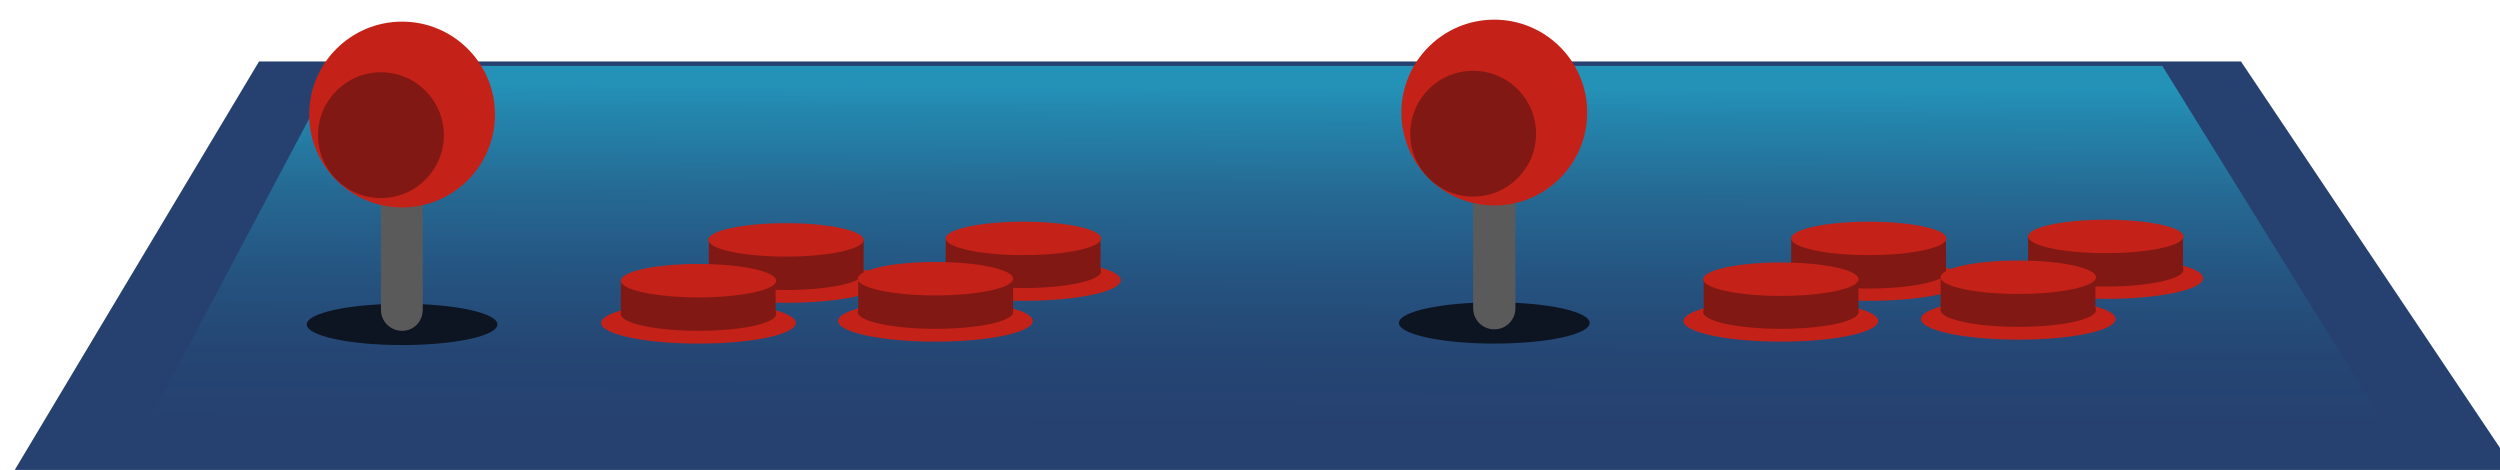 <?xml version="1.0" encoding="utf-8"?>
<!-- Generator: Adobe Illustrator 27.6.1, SVG Export Plug-In . SVG Version: 6.00 Build 0)  -->
<svg version="1.1" id="Capa_2_00000080206334830562061740000011925297832925193385_"
	 xmlns="http://www.w3.org/2000/svg" xmlns:xlink="http://www.w3.org/1999/xlink" x="0px" y="0px" viewBox="0 0 508.6 95.6"
	 style="enable-background:new 0 0 508.6 95.6;" xml:space="preserve">
<style type="text/css">
	.st0{fill:#264170;}
	.st1{fill:url(#SVGID_1_);}
	.st2{fill:#C42218;}
	.st3{fill:#821813;}
	.st4{fill:#0D1422;}
	.st5{fill:#5A5A5A;}
</style>
<g id="Diseño">
	<polygon class="st0" points="3,95.6 52.7,12.5 455.9,12.5 511.6,95.6 	"/>
	
		<linearGradient id="SVGID_1_" gradientUnits="userSpaceOnUse" x1="257.139" y1="-61.254" x2="257.769" y2="111.176" gradientTransform="matrix(1 0 0 -1 0 98)">
		<stop  offset="0.42" style="stop-color:#264170"/>
		<stop  offset="0.5" style="stop-color:#254573"/>
		<stop  offset="0.59" style="stop-color:#25527F"/>
		<stop  offset="0.69" style="stop-color:#256892"/>
		<stop  offset="0.79" style="stop-color:#2486AD"/>
		<stop  offset="0.82" style="stop-color:#2491B7"/>
	</linearGradient>
	<polygon class="st1" points="30.5,85.2 68.6,13.4 439.9,13.4 484.4,85.2 	"/>
	<g>
		<ellipse class="st2" cx="159.9" cy="57.4" rx="19.8" ry="4.2"/>
		<ellipse class="st3" cx="159.9" cy="55.6" rx="15.8" ry="3.4"/>
		<rect x="144.2" y="48.8" class="st3" width="31.5" height="6.8"/>
		<ellipse class="st2" cx="159.9" cy="48.8" rx="15.8" ry="3.4"/>
	</g>
	<g>
		<ellipse class="st2" cx="208.2" cy="57" rx="19.8" ry="4.2"/>
		<ellipse class="st3" cx="208.2" cy="55.2" rx="15.8" ry="3.4"/>
		<rect x="192.4" y="48.5" class="st3" width="31.5" height="6.8"/>
		<ellipse class="st2" cx="208.2" cy="48.5" rx="15.8" ry="3.4"/>
	</g>
	<g>
		<ellipse class="st4" cx="81.8" cy="66" rx="19.4" ry="4.2"/>
		<path class="st5" d="M81.8,35c-2.4,0-4.3,1.9-4.3,4.3V63c0,2.4,1.9,4.3,4.3,4.3S86,65.4,86,63V39.2C86,36.9,84.1,35,81.8,35z"/>
		<circle class="st2" cx="81.8" cy="23.3" r="18.9"/>
		<circle class="st3" cx="77.5" cy="27.5" r="12.8"/>
	</g>
	<g>
		<ellipse class="st2" cx="142.1" cy="65.7" rx="19.8" ry="4.2"/>
		<ellipse class="st3" cx="142.1" cy="63.9" rx="15.8" ry="3.4"/>
		<rect x="126.3" y="57.1" class="st3" width="31.5" height="6.8"/>
		<ellipse class="st2" cx="142.1" cy="57.1" rx="15.8" ry="3.4"/>
	</g>
	<g>
		<ellipse class="st2" cx="190.3" cy="65.3" rx="19.8" ry="4.2"/>
		<ellipse class="st3" cx="190.3" cy="63.5" rx="15.8" ry="3.4"/>
		<rect x="174.6" y="56.7" class="st3" width="31.5" height="6.8"/>
		<ellipse class="st2" cx="190.3" cy="56.7" rx="15.8" ry="3.4"/>
	</g>
	<g>
		<ellipse class="st2" cx="380.2" cy="57" rx="19.8" ry="4.2"/>
		<ellipse class="st3" cx="380.2" cy="55.3" rx="15.8" ry="3.4"/>
		<rect x="364.4" y="48.5" class="st3" width="31.5" height="6.8"/>
		<ellipse class="st2" cx="380.2" cy="48.5" rx="15.8" ry="3.4"/>
	</g>
	<g>
		<ellipse class="st2" cx="428.4" cy="56.6" rx="19.8" ry="4.2"/>
		<ellipse class="st3" cx="428.4" cy="54.9" rx="15.8" ry="3.4"/>
		<rect x="412.6" y="48.1" class="st3" width="31.5" height="6.8"/>
		<ellipse class="st2" cx="428.4" cy="48.1" rx="15.8" ry="3.4"/>
	</g>
	<g>
		<ellipse class="st4" cx="304" cy="65.7" rx="19.4" ry="4.2"/>
		<path class="st5" d="M304,34.6c-2.4,0-4.3,1.9-4.3,4.3v23.8c0,2.4,1.9,4.3,4.3,4.3s4.3-1.9,4.3-4.3V38.9
			C308.3,36.5,306.3,34.6,304,34.6z"/>
		<circle class="st2" cx="304" cy="22.9" r="18.9"/>
		<circle class="st3" cx="299.7" cy="27.2" r="12.8"/>
	</g>
	<g>
		<ellipse class="st2" cx="362.3" cy="65.3" rx="19.8" ry="4.2"/>
		<ellipse class="st3" cx="362.3" cy="63.5" rx="15.8" ry="3.4"/>
		<rect x="346.6" y="56.8" class="st3" width="31.5" height="6.8"/>
		<ellipse class="st2" cx="362.3" cy="56.8" rx="15.8" ry="3.4"/>
	</g>
	<g>
		<ellipse class="st2" cx="410.6" cy="64.9" rx="19.8" ry="4.2"/>
		<ellipse class="st3" cx="410.6" cy="63.1" rx="15.8" ry="3.4"/>
		<rect x="394.8" y="56.4" class="st3" width="31.5" height="6.8"/>
		<ellipse class="st2" cx="410.6" cy="56.4" rx="15.8" ry="3.4"/>
	</g>
</g>
</svg>
